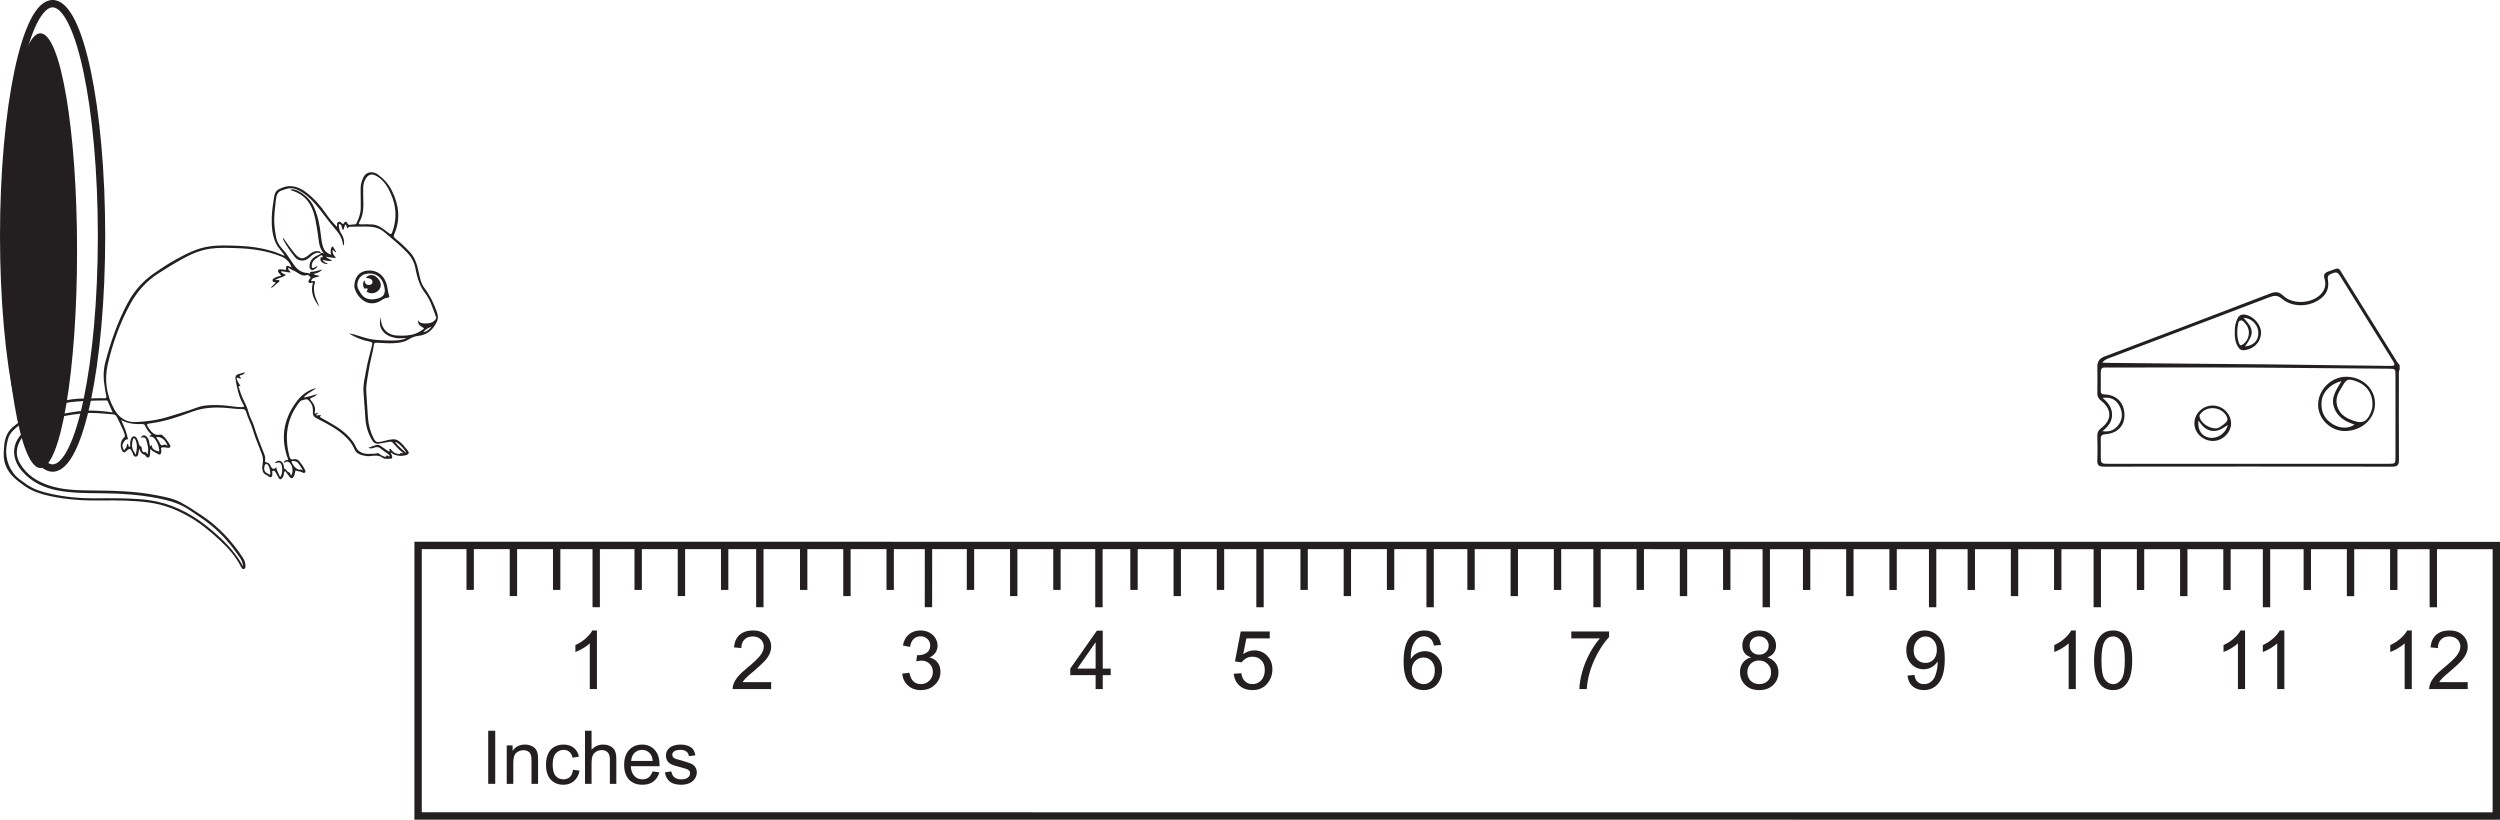 <?xml version="1.0" encoding="UTF-8"?>
<svg xmlns="http://www.w3.org/2000/svg" xmlns:xlink="http://www.w3.org/1999/xlink" width="339.181pt" height="111.214pt" viewBox="0 0 339.181 111.214" version="1.1">
<defs>
<g>
<symbol overflow="visible" id="glyph0-0">
<path style="stroke:none;" d="M 1.391 0 L 1.391 -6.922 L 6.922 -6.922 L 6.922 0 Z M 1.562 -0.172 L 6.734 -0.172 L 6.734 -6.734 L 1.562 -6.734 Z M 1.562 -0.172 "/>
</symbol>
<symbol overflow="visible" id="glyph0-1">
<path style="stroke:none;" d="M 4.125 0 L 3.156 0 L 3.156 -6.203 C 2.914 -5.973 2.602 -5.742 2.219 -5.516 C 1.844 -5.297 1.504 -5.133 1.203 -5.031 L 1.203 -5.969 C 1.742 -6.219 2.219 -6.523 2.625 -6.891 C 3.031 -7.254 3.32 -7.609 3.5 -7.953 L 4.125 -7.953 Z M 4.125 0 "/>
</symbol>
<symbol overflow="visible" id="glyph0-2">
<path style="stroke:none;" d="M 5.562 -0.938 L 5.562 0 L 0.328 0 C 0.328 -0.227 0.367 -0.453 0.453 -0.672 C 0.578 -1.023 0.785 -1.375 1.078 -1.719 C 1.379 -2.07 1.805 -2.473 2.359 -2.922 C 3.223 -3.629 3.805 -4.188 4.109 -4.594 C 4.41 -5.008 4.562 -5.406 4.562 -5.781 C 4.562 -6.164 4.422 -6.488 4.141 -6.75 C 3.867 -7.008 3.508 -7.141 3.062 -7.141 C 2.594 -7.141 2.219 -7 1.938 -6.719 C 1.656 -6.438 1.516 -6.051 1.516 -5.562 L 0.516 -5.656 C 0.586 -6.406 0.844 -6.973 1.281 -7.359 C 1.727 -7.754 2.332 -7.953 3.094 -7.953 C 3.852 -7.953 4.453 -7.738 4.891 -7.312 C 5.336 -6.895 5.562 -6.375 5.562 -5.75 C 5.562 -5.438 5.492 -5.125 5.359 -4.812 C 5.234 -4.508 5.02 -4.188 4.719 -3.844 C 4.414 -3.508 3.914 -3.047 3.219 -2.453 C 2.633 -1.961 2.258 -1.629 2.094 -1.453 C 1.926 -1.285 1.789 -1.113 1.688 -0.938 Z M 5.562 -0.938 "/>
</symbol>
<symbol overflow="visible" id="glyph0-3">
<path style="stroke:none;" d="M 0.469 -2.094 L 1.438 -2.219 C 1.551 -1.664 1.738 -1.27 2 -1.031 C 2.27 -0.789 2.598 -0.672 2.984 -0.672 C 3.441 -0.672 3.828 -0.828 4.141 -1.141 C 4.461 -1.453 4.625 -1.844 4.625 -2.312 C 4.625 -2.758 4.477 -3.129 4.188 -3.422 C 3.895 -3.711 3.52 -3.859 3.062 -3.859 C 2.883 -3.859 2.656 -3.82 2.375 -3.75 L 2.484 -4.609 C 2.555 -4.598 2.609 -4.594 2.641 -4.594 C 3.055 -4.594 3.43 -4.695 3.766 -4.906 C 4.098 -5.125 4.266 -5.461 4.266 -5.922 C 4.266 -6.273 4.141 -6.566 3.891 -6.797 C 3.648 -7.035 3.344 -7.156 2.969 -7.156 C 2.582 -7.156 2.266 -7.035 2.016 -6.797 C 1.766 -6.555 1.602 -6.195 1.531 -5.719 L 0.562 -5.906 C 0.676 -6.551 0.941 -7.051 1.359 -7.406 C 1.785 -7.77 2.312 -7.953 2.938 -7.953 C 3.375 -7.953 3.773 -7.859 4.141 -7.672 C 4.504 -7.484 4.781 -7.227 4.969 -6.906 C 5.164 -6.594 5.266 -6.254 5.266 -5.891 C 5.266 -5.547 5.172 -5.234 4.984 -4.953 C 4.797 -4.672 4.523 -4.445 4.172 -4.281 C 4.641 -4.176 5.004 -3.953 5.266 -3.609 C 5.523 -3.273 5.656 -2.852 5.656 -2.344 C 5.656 -1.645 5.398 -1.055 4.891 -0.578 C 4.391 -0.098 3.754 0.141 2.984 0.141 C 2.285 0.141 1.707 -0.066 1.25 -0.484 C 0.789 -0.898 0.531 -1.438 0.469 -2.094 Z M 0.469 -2.094 "/>
</symbol>
<symbol overflow="visible" id="glyph0-4">
<path style="stroke:none;" d="M 3.578 0 L 3.578 -1.891 L 0.141 -1.891 L 0.141 -2.781 L 3.75 -7.922 L 4.547 -7.922 L 4.547 -2.781 L 5.625 -2.781 L 5.625 -1.891 L 4.547 -1.891 L 4.547 0 Z M 3.578 -2.781 L 3.578 -6.359 L 1.094 -2.781 Z M 3.578 -2.781 "/>
</symbol>
<symbol overflow="visible" id="glyph0-5">
<path style="stroke:none;" d="M 0.453 -2.078 L 1.484 -2.156 C 1.555 -1.664 1.727 -1.297 2 -1.047 C 2.281 -0.797 2.613 -0.672 3 -0.672 C 3.469 -0.672 3.863 -0.844 4.188 -1.188 C 4.508 -1.539 4.672 -2.008 4.672 -2.594 C 4.672 -3.156 4.516 -3.594 4.203 -3.906 C 3.898 -4.227 3.492 -4.391 2.984 -4.391 C 2.672 -4.391 2.391 -4.316 2.141 -4.172 C 1.891 -4.035 1.691 -3.852 1.547 -3.625 L 0.625 -3.75 L 1.406 -7.812 L 5.344 -7.812 L 5.344 -6.875 L 2.172 -6.875 L 1.75 -4.75 C 2.227 -5.082 2.727 -5.25 3.25 -5.25 C 3.938 -5.25 4.516 -5.008 4.984 -4.531 C 5.461 -4.051 5.703 -3.438 5.703 -2.688 C 5.703 -1.969 5.492 -1.348 5.078 -0.828 C 4.578 -0.18 3.883 0.141 3 0.141 C 2.281 0.141 1.691 -0.062 1.234 -0.469 C 0.785 -0.875 0.523 -1.41 0.453 -2.078 Z M 0.453 -2.078 "/>
</symbol>
<symbol overflow="visible" id="glyph0-6">
<path style="stroke:none;" d="M 5.5 -5.984 L 4.531 -5.906 C 4.445 -6.281 4.328 -6.555 4.172 -6.734 C 3.91 -7.016 3.586 -7.156 3.203 -7.156 C 2.891 -7.156 2.613 -7.066 2.375 -6.891 C 2.07 -6.672 1.832 -6.344 1.656 -5.906 C 1.477 -5.477 1.391 -4.867 1.391 -4.078 C 1.617 -4.441 1.898 -4.707 2.234 -4.875 C 2.578 -5.051 2.938 -5.141 3.312 -5.141 C 3.957 -5.141 4.504 -4.898 4.953 -4.422 C 5.41 -3.941 5.641 -3.328 5.641 -2.578 C 5.641 -2.078 5.531 -1.613 5.312 -1.188 C 5.102 -0.758 4.812 -0.43 4.438 -0.203 C 4.062 0.023 3.641 0.141 3.172 0.141 C 2.359 0.141 1.695 -0.156 1.188 -0.75 C 0.676 -1.352 0.422 -2.336 0.422 -3.703 C 0.422 -5.234 0.703 -6.348 1.266 -7.047 C 1.754 -7.648 2.414 -7.953 3.25 -7.953 C 3.875 -7.953 4.383 -7.773 4.781 -7.422 C 5.188 -7.078 5.426 -6.598 5.5 -5.984 Z M 1.531 -2.562 C 1.531 -2.227 1.598 -1.906 1.734 -1.594 C 1.879 -1.289 2.082 -1.062 2.344 -0.906 C 2.602 -0.75 2.875 -0.672 3.156 -0.672 C 3.562 -0.672 3.91 -0.832 4.203 -1.156 C 4.504 -1.488 4.656 -1.941 4.656 -2.516 C 4.656 -3.055 4.508 -3.484 4.219 -3.797 C 3.926 -4.117 3.555 -4.281 3.109 -4.281 C 2.672 -4.281 2.297 -4.117 1.984 -3.797 C 1.68 -3.484 1.531 -3.07 1.531 -2.562 Z M 1.531 -2.562 "/>
</symbol>
<symbol overflow="visible" id="glyph0-7">
<path style="stroke:none;" d="M 0.531 -6.875 L 0.531 -7.812 L 5.656 -7.812 L 5.656 -7.062 C 5.145 -6.52 4.641 -5.805 4.141 -4.922 C 3.648 -4.035 3.27 -3.117 3 -2.172 C 2.812 -1.516 2.688 -0.789 2.625 0 L 1.625 0 C 1.633 -0.625 1.754 -1.375 1.984 -2.25 C 2.223 -3.133 2.562 -3.984 3 -4.797 C 3.438 -5.617 3.906 -6.312 4.406 -6.875 Z M 0.531 -6.875 "/>
</symbol>
<symbol overflow="visible" id="glyph0-8">
<path style="stroke:none;" d="M 1.953 -4.297 C 1.547 -4.441 1.242 -4.648 1.047 -4.922 C 0.859 -5.203 0.766 -5.531 0.766 -5.906 C 0.766 -6.488 0.973 -6.973 1.391 -7.359 C 1.805 -7.754 2.359 -7.953 3.047 -7.953 C 3.734 -7.953 4.285 -7.75 4.703 -7.344 C 5.129 -6.945 5.344 -6.457 5.344 -5.875 C 5.344 -5.508 5.242 -5.191 5.047 -4.922 C 4.859 -4.648 4.566 -4.441 4.172 -4.297 C 4.66 -4.141 5.031 -3.883 5.281 -3.531 C 5.539 -3.176 5.672 -2.754 5.672 -2.266 C 5.672 -1.586 5.43 -1.016 4.953 -0.547 C 4.473 -0.086 3.844 0.141 3.062 0.141 C 2.281 0.141 1.648 -0.086 1.172 -0.547 C 0.691 -1.016 0.453 -1.598 0.453 -2.297 C 0.453 -2.805 0.582 -3.234 0.844 -3.578 C 1.102 -3.93 1.473 -4.172 1.953 -4.297 Z M 1.766 -5.938 C 1.766 -5.562 1.883 -5.254 2.125 -5.016 C 2.363 -4.785 2.676 -4.672 3.062 -4.672 C 3.438 -4.672 3.742 -4.785 3.984 -5.016 C 4.223 -5.254 4.344 -5.547 4.344 -5.891 C 4.344 -6.242 4.219 -6.539 3.969 -6.781 C 3.727 -7.031 3.422 -7.156 3.047 -7.156 C 2.68 -7.156 2.375 -7.035 2.125 -6.797 C 1.883 -6.555 1.766 -6.27 1.766 -5.938 Z M 1.453 -2.281 C 1.453 -2.008 1.516 -1.742 1.641 -1.484 C 1.773 -1.223 1.973 -1.02 2.234 -0.875 C 2.492 -0.738 2.77 -0.672 3.062 -0.672 C 3.531 -0.672 3.914 -0.816 4.219 -1.109 C 4.52 -1.41 4.672 -1.789 4.672 -2.25 C 4.672 -2.719 4.516 -3.102 4.203 -3.406 C 3.891 -3.719 3.5 -3.875 3.031 -3.875 C 2.57 -3.875 2.191 -3.723 1.891 -3.422 C 1.598 -3.117 1.453 -2.738 1.453 -2.281 Z M 1.453 -2.281 "/>
</symbol>
<symbol overflow="visible" id="glyph0-9">
<path style="stroke:none;" d="M 0.609 -1.828 L 1.547 -1.922 C 1.617 -1.484 1.766 -1.164 1.984 -0.969 C 2.211 -0.77 2.504 -0.672 2.859 -0.672 C 3.148 -0.672 3.406 -0.738 3.625 -0.875 C 3.852 -1.008 4.039 -1.191 4.188 -1.422 C 4.332 -1.648 4.453 -1.957 4.547 -2.344 C 4.648 -2.727 4.703 -3.125 4.703 -3.531 C 4.703 -3.57 4.695 -3.641 4.688 -3.734 C 4.5 -3.422 4.234 -3.164 3.891 -2.969 C 3.555 -2.781 3.191 -2.688 2.797 -2.688 C 2.148 -2.688 1.598 -2.922 1.141 -3.391 C 0.68 -3.867 0.453 -4.5 0.453 -5.281 C 0.453 -6.082 0.688 -6.727 1.156 -7.219 C 1.633 -7.707 2.234 -7.953 2.953 -7.953 C 3.461 -7.953 3.93 -7.812 4.359 -7.531 C 4.785 -7.258 5.109 -6.863 5.328 -6.344 C 5.555 -5.832 5.672 -5.094 5.672 -4.125 C 5.672 -3.113 5.555 -2.305 5.328 -1.703 C 5.109 -1.109 4.781 -0.648 4.344 -0.328 C 3.914 -0.016 3.41 0.141 2.828 0.141 C 2.211 0.141 1.707 -0.031 1.312 -0.375 C 0.914 -0.719 0.68 -1.203 0.609 -1.828 Z M 4.594 -5.328 C 4.594 -5.879 4.441 -6.316 4.141 -6.641 C 3.836 -6.973 3.477 -7.141 3.062 -7.141 C 2.633 -7.141 2.258 -6.961 1.938 -6.609 C 1.613 -6.266 1.453 -5.812 1.453 -5.25 C 1.453 -4.738 1.602 -4.328 1.906 -4.016 C 2.219 -3.703 2.598 -3.547 3.047 -3.547 C 3.492 -3.547 3.863 -3.703 4.156 -4.016 C 4.445 -4.328 4.594 -4.766 4.594 -5.328 Z M 4.594 -5.328 "/>
</symbol>
<symbol overflow="visible" id="glyph0-10">
<path style="stroke:none;" d="M 0.453 -3.906 C 0.453 -4.844 0.547 -5.594 0.734 -6.156 C 0.93 -6.727 1.219 -7.172 1.594 -7.484 C 1.977 -7.797 2.461 -7.953 3.047 -7.953 C 3.461 -7.953 3.832 -7.863 4.156 -7.688 C 4.477 -7.52 4.742 -7.273 4.953 -6.953 C 5.16 -6.629 5.32 -6.234 5.438 -5.766 C 5.562 -5.305 5.625 -4.688 5.625 -3.906 C 5.625 -2.977 5.523 -2.227 5.328 -1.656 C 5.141 -1.082 4.852 -0.641 4.469 -0.328 C 4.094 -0.016 3.617 0.141 3.047 0.141 C 2.273 0.141 1.676 -0.133 1.25 -0.688 C 0.719 -1.344 0.453 -2.414 0.453 -3.906 Z M 1.453 -3.906 C 1.453 -2.602 1.602 -1.738 1.906 -1.312 C 2.219 -0.883 2.598 -0.672 3.047 -0.672 C 3.484 -0.672 3.852 -0.883 4.156 -1.312 C 4.469 -1.738 4.625 -2.602 4.625 -3.906 C 4.625 -5.207 4.469 -6.07 4.156 -6.5 C 3.852 -6.926 3.477 -7.141 3.031 -7.141 C 2.582 -7.141 2.223 -6.953 1.953 -6.578 C 1.617 -6.098 1.453 -5.207 1.453 -3.906 Z M 1.453 -3.906 "/>
</symbol>
<symbol overflow="visible" id="glyph1-0">
<path style="stroke:none;" d="M 1.266 0 L 1.266 -6.297 L 6.297 -6.297 L 6.297 0 Z M 1.422 -0.156 L 6.125 -0.156 L 6.125 -6.125 L 1.422 -6.125 Z M 1.422 -0.156 "/>
</symbol>
<symbol overflow="visible" id="glyph1-1">
<path style="stroke:none;" d="M 0.938 0 L 0.938 -7.203 L 1.891 -7.203 L 1.891 0 Z M 0.938 0 "/>
</symbol>
<symbol overflow="visible" id="glyph1-2">
<path style="stroke:none;" d="M 0.656 0 L 0.656 -5.219 L 1.453 -5.219 L 1.453 -4.469 C 1.836 -5.039 2.395 -5.328 3.125 -5.328 C 3.438 -5.328 3.723 -5.27 3.984 -5.156 C 4.242 -5.051 4.441 -4.906 4.578 -4.719 C 4.711 -4.539 4.805 -4.32 4.859 -4.062 C 4.891 -3.906 4.906 -3.617 4.906 -3.203 L 4.906 0 L 4.016 0 L 4.016 -3.172 C 4.016 -3.535 3.977 -3.805 3.906 -3.984 C 3.844 -4.16 3.723 -4.301 3.547 -4.406 C 3.367 -4.508 3.164 -4.562 2.938 -4.562 C 2.562 -4.562 2.234 -4.441 1.953 -4.203 C 1.68 -3.973 1.547 -3.52 1.547 -2.844 L 1.547 0 Z M 0.656 0 "/>
</symbol>
<symbol overflow="visible" id="glyph1-3">
<path style="stroke:none;" d="M 4.062 -1.906 L 4.938 -1.797 C 4.844 -1.203 4.598 -0.734 4.203 -0.391 C 3.816 -0.047 3.336 0.125 2.766 0.125 C 2.047 0.125 1.469 -0.109 1.031 -0.578 C 0.602 -1.047 0.391 -1.719 0.391 -2.594 C 0.391 -3.156 0.484 -3.645 0.672 -4.062 C 0.859 -4.488 1.141 -4.805 1.516 -5.016 C 1.898 -5.223 2.316 -5.328 2.766 -5.328 C 3.336 -5.328 3.801 -5.18 4.156 -4.891 C 4.52 -4.609 4.754 -4.207 4.859 -3.688 L 4 -3.547 C 3.914 -3.898 3.77 -4.164 3.562 -4.344 C 3.352 -4.52 3.102 -4.609 2.812 -4.609 C 2.363 -4.609 2 -4.445 1.719 -4.125 C 1.438 -3.812 1.297 -3.305 1.297 -2.609 C 1.297 -1.91 1.43 -1.398 1.703 -1.078 C 1.973 -0.766 2.32 -0.609 2.75 -0.609 C 3.102 -0.609 3.395 -0.711 3.625 -0.922 C 3.852 -1.141 4 -1.469 4.062 -1.906 Z M 4.062 -1.906 "/>
</symbol>
<symbol overflow="visible" id="glyph1-4">
<path style="stroke:none;" d="M 0.656 0 L 0.656 -7.203 L 1.547 -7.203 L 1.547 -4.625 C 1.961 -5.094 2.484 -5.328 3.109 -5.328 C 3.492 -5.328 3.828 -5.25 4.109 -5.094 C 4.398 -4.945 4.602 -4.738 4.719 -4.469 C 4.844 -4.207 4.906 -3.82 4.906 -3.312 L 4.906 0 L 4.031 0 L 4.031 -3.312 C 4.031 -3.75 3.93 -4.066 3.734 -4.266 C 3.547 -4.473 3.273 -4.578 2.922 -4.578 C 2.66 -4.578 2.414 -4.508 2.188 -4.375 C 1.957 -4.238 1.789 -4.051 1.688 -3.812 C 1.594 -3.582 1.547 -3.266 1.547 -2.859 L 1.547 0 Z M 0.656 0 "/>
</symbol>
<symbol overflow="visible" id="glyph1-5">
<path style="stroke:none;" d="M 4.234 -1.688 L 5.156 -1.562 C 5.008 -1.031 4.738 -0.613 4.344 -0.312 C 3.957 -0.02 3.461 0.125 2.859 0.125 C 2.086 0.125 1.477 -0.109 1.031 -0.578 C 0.594 -1.055 0.375 -1.719 0.375 -2.562 C 0.375 -3.438 0.598 -4.113 1.047 -4.594 C 1.492 -5.082 2.082 -5.328 2.812 -5.328 C 3.508 -5.328 4.078 -5.086 4.516 -4.609 C 4.953 -4.141 5.172 -3.477 5.172 -2.625 C 5.172 -2.57 5.172 -2.492 5.172 -2.391 L 1.281 -2.391 C 1.312 -1.805 1.473 -1.363 1.766 -1.062 C 2.055 -0.758 2.422 -0.609 2.859 -0.609 C 3.18 -0.609 3.457 -0.691 3.688 -0.859 C 3.914 -1.035 4.098 -1.312 4.234 -1.688 Z M 1.328 -3.109 L 4.25 -3.109 C 4.207 -3.547 4.094 -3.875 3.906 -4.094 C 3.625 -4.438 3.258 -4.609 2.812 -4.609 C 2.406 -4.609 2.062 -4.473 1.781 -4.203 C 1.508 -3.93 1.359 -3.566 1.328 -3.109 Z M 1.328 -3.109 "/>
</symbol>
<symbol overflow="visible" id="glyph1-6">
<path style="stroke:none;" d="M 0.312 -1.562 L 1.188 -1.688 C 1.238 -1.344 1.375 -1.078 1.594 -0.891 C 1.82 -0.703 2.133 -0.609 2.531 -0.609 C 2.938 -0.609 3.238 -0.691 3.438 -0.859 C 3.633 -1.023 3.734 -1.219 3.734 -1.438 C 3.734 -1.633 3.645 -1.789 3.469 -1.906 C 3.352 -1.988 3.051 -2.094 2.562 -2.219 C 1.914 -2.375 1.469 -2.508 1.219 -2.625 C 0.969 -2.75 0.773 -2.914 0.641 -3.125 C 0.516 -3.344 0.453 -3.578 0.453 -3.828 C 0.453 -4.066 0.504 -4.285 0.609 -4.484 C 0.723 -4.68 0.867 -4.844 1.047 -4.969 C 1.191 -5.07 1.379 -5.156 1.609 -5.219 C 1.848 -5.289 2.102 -5.328 2.375 -5.328 C 2.789 -5.328 3.148 -5.27 3.453 -5.156 C 3.766 -5.039 3.992 -4.879 4.141 -4.672 C 4.285 -4.473 4.391 -4.207 4.453 -3.875 L 3.578 -3.75 C 3.535 -4.02 3.422 -4.227 3.234 -4.375 C 3.047 -4.531 2.781 -4.609 2.438 -4.609 C 2.031 -4.609 1.738 -4.539 1.562 -4.406 C 1.395 -4.27 1.312 -4.113 1.312 -3.938 C 1.312 -3.82 1.348 -3.719 1.422 -3.625 C 1.492 -3.531 1.609 -3.453 1.766 -3.391 C 1.848 -3.359 2.109 -3.285 2.547 -3.172 C 3.172 -2.992 3.602 -2.852 3.844 -2.75 C 4.094 -2.645 4.285 -2.488 4.422 -2.281 C 4.566 -2.082 4.641 -1.832 4.641 -1.531 C 4.641 -1.238 4.551 -0.961 4.375 -0.703 C 4.207 -0.441 3.961 -0.238 3.641 -0.094 C 3.316 0.051 2.953 0.125 2.547 0.125 C 1.859 0.125 1.336 -0.016 0.984 -0.297 C 0.629 -0.586 0.406 -1.008 0.312 -1.562 Z M 0.312 -1.562 "/>
</symbol>
</g>
<clipPath id="clip1">
  <path d="M 51 68 L 339.18 68 L 339.18 111.215 L 51 111.215 Z M 51 68 "/>
</clipPath>
</defs>
<g id="surface1">
<g clip-path="url(#clip1)" clip-rule="nonzero">
<path style="fill:none;stroke-width:1;stroke-linecap:butt;stroke-linejoin:miter;stroke:rgb(13.73%,12.16%,12.549%);stroke-opacity:1;stroke-miterlimit:4;" d="M -0.001 0 L 0.002 36.703 L 281.956 36.691 L 281.956 -0.012 Z M -0.001 0 " transform="matrix(1,0,0,-1,56.724,110.703)"/>
</g>
<path style="fill:none;stroke-width:1;stroke-linecap:butt;stroke-linejoin:miter;stroke:rgb(13.73%,12.16%,12.549%);stroke-opacity:1;stroke-miterlimit:4;" d="M -0.001 0 L -0.001 -6.031 " transform="matrix(1,0,0,-1,63.79,74)"/>
<path style="fill:none;stroke-width:1;stroke-linecap:butt;stroke-linejoin:miter;stroke:rgb(13.73%,12.16%,12.549%);stroke-opacity:1;stroke-miterlimit:4;" d="M -0 -0.002 L -0 -6.869 " transform="matrix(1,0,0,-1,69.656,74.002)"/>
<path style="fill:none;stroke-width:1;stroke-linecap:butt;stroke-linejoin:miter;stroke:rgb(13.73%,12.16%,12.549%);stroke-opacity:1;stroke-miterlimit:4;" d="M 0.002 -0.002 L 0.002 -6.033 " transform="matrix(1,0,0,-1,75.522,74.002)"/>
<path style="fill:none;stroke-width:1;stroke-linecap:butt;stroke-linejoin:miter;stroke:rgb(13.73%,12.16%,12.549%);stroke-opacity:1;stroke-miterlimit:4;" d="M -0.001 -0.002 L -0.001 -6.033 " transform="matrix(1,0,0,-1,86.584,74.002)"/>
<path style="fill:none;stroke-width:1;stroke-linecap:butt;stroke-linejoin:miter;stroke:rgb(13.73%,12.16%,12.549%);stroke-opacity:1;stroke-miterlimit:4;" d="M -0 -0.002 L -0 -6.869 " transform="matrix(1,0,0,-1,92.45,74.002)"/>
<path style="fill:none;stroke-width:1;stroke-linecap:butt;stroke-linejoin:miter;stroke:rgb(13.73%,12.16%,12.549%);stroke-opacity:1;stroke-miterlimit:4;" d="M 0.001 -0.002 L 0.001 -6.033 " transform="matrix(1,0,0,-1,98.315,74.002)"/>
<path style="fill:none;stroke-width:1;stroke-linecap:butt;stroke-linejoin:miter;stroke:rgb(13.73%,12.16%,12.549%);stroke-opacity:1;stroke-miterlimit:4;" d="M -0.002 -0.002 L -0.002 -6.033 " transform="matrix(1,0,0,-1,109.041,74.002)"/>
<path style="fill:none;stroke-width:1;stroke-linecap:butt;stroke-linejoin:miter;stroke:rgb(13.73%,12.16%,12.549%);stroke-opacity:1;stroke-miterlimit:4;" d="M -0.001 -0.002 L -0.001 -6.873 " transform="matrix(1,0,0,-1,114.908,74.002)"/>
<path style="fill:none;stroke-width:1;stroke-linecap:butt;stroke-linejoin:miter;stroke:rgb(13.73%,12.16%,12.549%);stroke-opacity:1;stroke-miterlimit:4;" d="M 0 0 L 0 -6.031 " transform="matrix(1,0,0,-1,120.773,74.004)"/>
<path style="fill:none;stroke-width:1;stroke-linecap:butt;stroke-linejoin:miter;stroke:rgb(13.73%,12.16%,12.549%);stroke-opacity:1;stroke-miterlimit:4;" d="M 0 0 L 0 -6.031 " transform="matrix(1,0,0,-1,131.667,74.004)"/>
<path style="fill:none;stroke-width:1;stroke-linecap:butt;stroke-linejoin:miter;stroke:rgb(13.73%,12.16%,12.549%);stroke-opacity:1;stroke-miterlimit:4;" d="M 0.001 0 L 0.001 -6.871 " transform="matrix(1,0,0,-1,137.534,74.004)"/>
<path style="fill:none;stroke-width:1;stroke-linecap:butt;stroke-linejoin:miter;stroke:rgb(13.73%,12.16%,12.549%);stroke-opacity:1;stroke-miterlimit:4;" d="M -0.001 0 L -0.001 -6.031 " transform="matrix(1,0,0,-1,143.399,74.004)"/>
<path style="fill:none;stroke-width:1;stroke-linecap:butt;stroke-linejoin:miter;stroke:rgb(13.73%,12.16%,12.549%);stroke-opacity:1;stroke-miterlimit:4;" d="M 0.002 -0.002 L 0.002 -8.381 " transform="matrix(1,0,0,-1,80.885,74.002)"/>
<path style="fill:none;stroke-width:1;stroke-linecap:butt;stroke-linejoin:miter;stroke:rgb(13.73%,12.16%,12.549%);stroke-opacity:1;stroke-miterlimit:4;" d="M -0.001 0 L -0.001 -6.031 " transform="matrix(1,0,0,-1,153.853,74.004)"/>
<path style="fill:none;stroke-width:1;stroke-linecap:butt;stroke-linejoin:miter;stroke:rgb(13.73%,12.16%,12.549%);stroke-opacity:1;stroke-miterlimit:4;" d="M -0 0 L -0 -6.871 " transform="matrix(1,0,0,-1,159.719,74.004)"/>
<path style="fill:none;stroke-width:1;stroke-linecap:butt;stroke-linejoin:miter;stroke:rgb(13.73%,12.16%,12.549%);stroke-opacity:1;stroke-miterlimit:4;" d="M 0.001 0 L 0.001 -6.031 " transform="matrix(1,0,0,-1,165.585,74.004)"/>
<path style="fill:none;stroke-width:1;stroke-linecap:butt;stroke-linejoin:miter;stroke:rgb(13.73%,12.16%,12.549%);stroke-opacity:1;stroke-miterlimit:4;" d="M 0.001 -0.002 L 0.001 -8.381 " transform="matrix(1,0,0,-1,170.948,74.006)"/>
<path style="fill:none;stroke-width:1;stroke-linecap:butt;stroke-linejoin:miter;stroke:rgb(13.73%,12.16%,12.549%);stroke-opacity:1;stroke-miterlimit:4;" d="M 0.001 -0.002 L 0.001 -6.029 " transform="matrix(1,0,0,-1,176.932,74.006)"/>
<path style="fill:none;stroke-width:1;stroke-linecap:butt;stroke-linejoin:miter;stroke:rgb(13.73%,12.16%,12.549%);stroke-opacity:1;stroke-miterlimit:4;" d="M 0.001 -0.002 L 0.001 -6.869 " transform="matrix(1,0,0,-1,182.799,74.006)"/>
<path style="fill:none;stroke-width:1;stroke-linecap:butt;stroke-linejoin:miter;stroke:rgb(13.73%,12.16%,12.549%);stroke-opacity:1;stroke-miterlimit:4;" d="M -0.001 -0.002 L -0.001 -6.033 " transform="matrix(1,0,0,-1,188.665,74.006)"/>
<path style="fill:none;stroke-width:1;stroke-linecap:butt;stroke-linejoin:miter;stroke:rgb(13.73%,12.16%,12.549%);stroke-opacity:1;stroke-miterlimit:4;" d="M 0 -0.002 L 0 -8.381 " transform="matrix(1,0,0,-1,194.027,74.006)"/>
<path style="fill:none;stroke-width:1;stroke-linecap:butt;stroke-linejoin:miter;stroke:rgb(13.73%,12.16%,12.549%);stroke-opacity:1;stroke-miterlimit:4;" d="M -0 -0.002 L -0 -6.033 " transform="matrix(1,0,0,-1,199.579,74.006)"/>
<path style="fill:none;stroke-width:1;stroke-linecap:butt;stroke-linejoin:miter;stroke:rgb(13.73%,12.16%,12.549%);stroke-opacity:1;stroke-miterlimit:4;" d="M 0.001 -0.002 L 0.001 -6.873 " transform="matrix(1,0,0,-1,205.445,74.006)"/>
<path style="fill:none;stroke-width:1;stroke-linecap:butt;stroke-linejoin:miter;stroke:rgb(13.73%,12.16%,12.549%);stroke-opacity:1;stroke-miterlimit:4;" d="M 0.002 -0.002 L 0.002 -6.033 " transform="matrix(1,0,0,-1,211.311,74.006)"/>
<path style="fill:none;stroke-width:1;stroke-linecap:butt;stroke-linejoin:miter;stroke:rgb(13.73%,12.16%,12.549%);stroke-opacity:1;stroke-miterlimit:4;" d="M -0.001 0 L -0.001 -8.379 " transform="matrix(1,0,0,-1,216.673,74.008)"/>
<path style="fill:none;stroke-width:1;stroke-linecap:butt;stroke-linejoin:miter;stroke:rgb(13.73%,12.16%,12.549%);stroke-opacity:1;stroke-miterlimit:4;" d="M -0.001 -0.002 L -0.001 -6.033 " transform="matrix(1,0,0,-1,222.541,74.006)"/>
<path style="fill:none;stroke-width:1;stroke-linecap:butt;stroke-linejoin:miter;stroke:rgb(13.73%,12.16%,12.549%);stroke-opacity:1;stroke-miterlimit:4;" d="M 0 0 L 0 -6.871 " transform="matrix(1,0,0,-1,228.406,74.008)"/>
<path style="fill:none;stroke-width:1;stroke-linecap:butt;stroke-linejoin:miter;stroke:rgb(13.73%,12.16%,12.549%);stroke-opacity:1;stroke-miterlimit:4;" d="M 0.001 0 L 0.001 -6.031 " transform="matrix(1,0,0,-1,234.272,74.008)"/>
<path style="fill:none;stroke-width:1;stroke-linecap:butt;stroke-linejoin:miter;stroke:rgb(13.73%,12.16%,12.549%);stroke-opacity:1;stroke-miterlimit:4;" d="M -0.001 0 L -0.001 -8.379 " transform="matrix(1,0,0,-1,239.634,74.008)"/>
<path style="fill:none;stroke-width:1;stroke-linecap:butt;stroke-linejoin:miter;stroke:rgb(13.73%,12.16%,12.549%);stroke-opacity:1;stroke-miterlimit:4;" d="M -0.001 0 L -0.001 -6.035 " transform="matrix(1,0,0,-1,245.11,74.008)"/>
<path style="fill:none;stroke-width:1;stroke-linecap:butt;stroke-linejoin:miter;stroke:rgb(13.73%,12.16%,12.549%);stroke-opacity:1;stroke-miterlimit:4;" d="M 0 0 L 0 -6.871 " transform="matrix(1,0,0,-1,250.976,74.008)"/>
<path style="fill:none;stroke-width:1;stroke-linecap:butt;stroke-linejoin:miter;stroke:rgb(13.73%,12.16%,12.549%);stroke-opacity:1;stroke-miterlimit:4;" d="M -0.001 0 L -0.001 -6.035 " transform="matrix(1,0,0,-1,256.841,74.008)"/>
<path style="fill:none;stroke-width:1;stroke-linecap:butt;stroke-linejoin:miter;stroke:rgb(13.73%,12.16%,12.549%);stroke-opacity:1;stroke-miterlimit:4;" d="M -0.001 0 L -0.001 -8.379 " transform="matrix(1,0,0,-1,262.205,74.008)"/>
<path style="fill:none;stroke-width:1;stroke-linecap:butt;stroke-linejoin:miter;stroke:rgb(13.73%,12.16%,12.549%);stroke-opacity:1;stroke-miterlimit:4;" d="M 0.001 0 L 0.001 -6.035 " transform="matrix(1,0,0,-1,267.449,74.008)"/>
<path style="fill:none;stroke-width:1;stroke-linecap:butt;stroke-linejoin:miter;stroke:rgb(13.73%,12.16%,12.549%);stroke-opacity:1;stroke-miterlimit:4;" d="M 0.002 0 L 0.002 -6.871 " transform="matrix(1,0,0,-1,273.315,74.008)"/>
<path style="fill:none;stroke-width:1;stroke-linecap:butt;stroke-linejoin:miter;stroke:rgb(13.73%,12.16%,12.549%);stroke-opacity:1;stroke-miterlimit:4;" d="M -0.002 -0.002 L -0.002 -6.033 " transform="matrix(1,0,0,-1,279.181,74.01)"/>
<path style="fill:none;stroke-width:1;stroke-linecap:butt;stroke-linejoin:miter;stroke:rgb(13.73%,12.16%,12.549%);stroke-opacity:1;stroke-miterlimit:4;" d="M -0.001 -0.002 L -0.001 -8.377 " transform="matrix(1,0,0,-1,284.543,74.01)"/>
<path style="fill:none;stroke-width:1;stroke-linecap:butt;stroke-linejoin:miter;stroke:rgb(13.73%,12.16%,12.549%);stroke-opacity:1;stroke-miterlimit:4;" d="M -0 -0.002 L -0 -6.033 " transform="matrix(1,0,0,-1,290.411,74.01)"/>
<path style="fill:none;stroke-width:1;stroke-linecap:butt;stroke-linejoin:miter;stroke:rgb(13.73%,12.16%,12.549%);stroke-opacity:1;stroke-miterlimit:4;" d="M 0 -0.002 L 0 -6.869 " transform="matrix(1,0,0,-1,296.277,74.01)"/>
<path style="fill:none;stroke-width:1;stroke-linecap:butt;stroke-linejoin:miter;stroke:rgb(13.73%,12.16%,12.549%);stroke-opacity:1;stroke-miterlimit:4;" d="M -0.001 -0.002 L -0.001 -6.033 " transform="matrix(1,0,0,-1,302.142,74.01)"/>
<path style="fill:none;stroke-width:1;stroke-linecap:butt;stroke-linejoin:miter;stroke:rgb(13.73%,12.16%,12.549%);stroke-opacity:1;stroke-miterlimit:4;" d="M -0.001 -0.002 L -0.001 -8.377 " transform="matrix(1,0,0,-1,307.505,74.01)"/>
<path style="fill:none;stroke-width:1;stroke-linecap:butt;stroke-linejoin:miter;stroke:rgb(13.73%,12.16%,12.549%);stroke-opacity:1;stroke-miterlimit:4;" d="M -0 -0.002 L -0 -6.033 " transform="matrix(1,0,0,-1,313.036,74.01)"/>
<path style="fill:none;stroke-width:1;stroke-linecap:butt;stroke-linejoin:miter;stroke:rgb(13.73%,12.16%,12.549%);stroke-opacity:1;stroke-miterlimit:4;" d="M -0 -0.002 L -0 -6.873 " transform="matrix(1,0,0,-1,318.903,74.01)"/>
<path style="fill:none;stroke-width:1;stroke-linecap:butt;stroke-linejoin:miter;stroke:rgb(13.73%,12.16%,12.549%);stroke-opacity:1;stroke-miterlimit:4;" d="M 0.001 0 L 0.001 -6.031 " transform="matrix(1,0,0,-1,324.768,74.012)"/>
<path style="fill:none;stroke-width:1;stroke-linecap:butt;stroke-linejoin:miter;stroke:rgb(13.73%,12.16%,12.549%);stroke-opacity:1;stroke-miterlimit:4;" d="M 0.002 -0.002 L 0.002 -8.381 " transform="matrix(1,0,0,-1,330.131,74.01)"/>
<path style="fill:none;stroke-width:1;stroke-linecap:butt;stroke-linejoin:miter;stroke:rgb(13.73%,12.16%,12.549%);stroke-opacity:1;stroke-miterlimit:4;" d="M 0 -0.002 L 0 -8.381 " transform="matrix(1,0,0,-1,103.089,74.002)"/>
<path style="fill:none;stroke-width:1;stroke-linecap:butt;stroke-linejoin:miter;stroke:rgb(13.73%,12.16%,12.549%);stroke-opacity:1;stroke-miterlimit:4;" d="M 0.002 0 L -0.002 -8.379 " transform="matrix(1,0,0,-1,125.967,74.004)"/>
<path style="fill:none;stroke-width:1;stroke-linecap:butt;stroke-linejoin:miter;stroke:rgb(13.73%,12.16%,12.549%);stroke-opacity:1;stroke-miterlimit:4;" d="M -0.001 0 L -0.001 -8.383 " transform="matrix(1,0,0,-1,149.095,74.004)"/>
<g style="fill:rgb(13.73%,12.16%,12.549%);fill-opacity:1;">
  <use xlink:href="#glyph0-1" x="76.862" y="93.488"/>
</g>
<g style="fill:rgb(13.73%,12.16%,12.549%);fill-opacity:1;">
  <use xlink:href="#glyph0-2" x="99.063" y="93.488"/>
</g>
<g style="fill:rgb(13.73%,12.16%,12.549%);fill-opacity:1;">
  <use xlink:href="#glyph0-3" x="121.938" y="93.488"/>
</g>
<g style="fill:rgb(13.73%,12.16%,12.549%);fill-opacity:1;">
  <use xlink:href="#glyph0-4" x="145.067" y="93.488"/>
</g>
<g style="fill:rgb(13.73%,12.16%,12.549%);fill-opacity:1;">
  <use xlink:href="#glyph0-5" x="166.924" y="93.488"/>
</g>
<g style="fill:rgb(13.73%,12.16%,12.549%);fill-opacity:1;">
  <use xlink:href="#glyph0-6" x="190.009" y="93.488"/>
</g>
<g style="fill:rgb(13.73%,12.16%,12.549%);fill-opacity:1;">
  <use xlink:href="#glyph0-7" x="212.652" y="93.488"/>
</g>
<g style="fill:rgb(13.73%,12.16%,12.549%);fill-opacity:1;">
  <use xlink:href="#glyph0-8" x="235.616" y="93.488"/>
</g>
<g style="fill:rgb(13.73%,12.16%,12.549%);fill-opacity:1;">
  <use xlink:href="#glyph0-9" x="258.181" y="93.488"/>
</g>
<g style="fill:rgb(13.73%,12.16%,12.549%);fill-opacity:1;">
  <use xlink:href="#glyph0-1" x="277.505" y="93.488"/>
  <use xlink:href="#glyph0-10" x="283.655" y="93.488"/>
</g>
<g style="fill:rgb(13.73%,12.16%,12.549%);fill-opacity:1;">
  <use xlink:href="#glyph0-1" x="300.469" y="93.488"/>
  <use xlink:href="#glyph0-1" x="305.8" y="93.488"/>
</g>
<g style="fill:rgb(13.73%,12.16%,12.549%);fill-opacity:1;">
  <use xlink:href="#glyph0-1" x="323.089" y="93.488"/>
  <use xlink:href="#glyph0-2" x="329.239" y="93.488"/>
</g>
<g style="fill:rgb(13.73%,12.16%,12.549%);fill-opacity:1;">
  <use xlink:href="#glyph1-1" x="65.298" y="106.345"/>
  <use xlink:href="#glyph1-2" x="68.093" y="106.345"/>
  <use xlink:href="#glyph1-3" x="73.685" y="106.345"/>
  <use xlink:href="#glyph1-4" x="78.712" y="106.345"/>
  <use xlink:href="#glyph1-5" x="84.304" y="106.345"/>
  <use xlink:href="#glyph1-6" x="89.895" y="106.345"/>
</g>
<path style="fill:none;stroke-width:1;stroke-linecap:butt;stroke-linejoin:miter;stroke:rgb(13.73%,12.16%,12.549%);stroke-opacity:1;stroke-miterlimit:4;" d="M -0.001 0 C -0.001 -17.398 -2.97 -31.5 -6.638 -31.5 C -10.302 -31.5 -13.275 -17.398 -13.275 0 C -13.275 17.399 -10.302 31.5 -6.638 31.5 C -2.97 31.5 -0.001 17.399 -0.001 0 Z M -0.001 0 " transform="matrix(1,0,0,-1,13.775,32)"/>
<path style=" stroke:none;fill-rule:nonzero;fill:rgb(13.73%,12.16%,12.549%);fill-opacity:1;" d="M 10.457 34.008 C 10.457 50.297 8.227 63.5 5.48 63.5 C 2.73 63.5 0.5 50.297 0.5 34.008 C 0.5 17.719 2.73 4.516 5.48 4.516 C 8.227 4.516 10.457 17.719 10.457 34.008 "/>
<path style=" stroke:none;fill-rule:evenodd;fill:rgb(13.73%,12.16%,12.549%);fill-opacity:1;" d="M 58.555 44.297 C 58.238 44.727 57.898 44.977 57.418 45.086 C 57.762 44.672 57.762 44.672 58.555 44.297 M 55.105 61.469 C 54.555 60.949 53.992 60.543 53.594 59.938 C 53.949 59.953 54.996 60.984 55.105 61.469 M 36.648 64.441 C 36.531 64.371 36.457 64.309 36.371 64.277 C 35.949 64.109 35.766 63.781 35.867 63.344 C 35.902 63.188 35.91 62.98 36.125 62.961 C 36.316 62.941 36.391 63.113 36.453 63.25 C 36.625 63.613 36.715 63.996 36.648 64.441 M 22.746 60.512 C 22.508 60.316 22.316 60.266 22.086 60.402 C 21.996 60.457 21.809 60.395 21.75 60.262 C 21.602 59.926 21.383 59.629 21.191 59.305 C 21.844 59.191 22.449 59.648 22.746 60.512 M 41.082 63.832 C 40.934 63.723 40.785 63.66 40.59 63.715 C 40.512 63.738 40.391 63.66 40.297 63.609 C 39.973 63.41 39.77 63.105 39.598 62.773 C 39.523 62.617 39.547 62.543 39.723 62.547 C 40.031 62.551 40.312 62.594 40.504 62.887 C 40.699 63.191 40.938 63.465 41.082 63.832 M 18.398 61.727 C 18.301 61.523 18.27 61.402 18.199 61.312 C 17.824 60.82 17.898 60.277 18 59.73 C 18.02 59.625 18.051 59.477 18.16 59.469 C 18.285 59.457 18.348 59.598 18.395 59.707 C 18.664 60.344 18.602 60.984 18.398 61.727 M 20.359 60.551 C 20.316 60.34 20.266 60.121 20.227 59.902 C 20.18 59.633 20.07 59.395 19.859 59.215 C 19.57 58.969 19.324 59.012 19.082 59.391 C 19.445 59.254 19.738 59.336 19.84 59.676 C 20.027 60.309 20.234 60.957 20.008 61.656 C 19.887 61.539 19.871 61.301 19.695 61.34 C 19.324 61.418 19.297 61.152 19.238 60.922 C 19.207 60.809 19.254 60.656 19.133 60.598 C 18.879 60.473 18.848 60.234 18.789 60 C 18.742 59.828 18.672 59.656 18.582 59.504 C 18.484 59.336 18.352 59.172 18.129 59.199 C 17.93 59.223 17.848 59.402 17.777 59.57 C 17.66 59.844 17.648 60.133 17.66 60.426 C 17.668 60.508 17.703 60.605 17.566 60.613 C 17.453 60.617 17.434 60.543 17.426 60.449 C 17.414 60.352 17.426 60.23 17.277 60.195 C 17.23 60.363 17.195 60.527 17.141 60.684 C 17.082 60.852 16.891 60.914 16.84 61.125 C 16.664 60.785 16.504 60.5 16.688 60.156 C 16.852 59.855 17.012 59.57 17.367 59.594 C 17.199 58.664 16.816 57.832 16.438 56.984 C 17.363 57.5 18.348 57.559 19.34 57.539 C 19.527 57.535 19.617 57.613 19.691 57.773 C 19.883 58.207 20.141 58.598 20.5 58.91 C 20.523 58.93 20.535 58.969 20.551 58.992 C 20.473 59.07 20.324 59.023 20.273 59.238 C 20.84 59.168 21.059 59.582 21.285 59.984 C 21.508 60.387 21.59 60.82 21.609 61.262 C 21.09 61.129 20.602 61.012 20.582 60.387 C 20.434 60.383 20.504 60.551 20.359 60.551 M 49.277 25.926 C 49.262 25.43 49.27 24.887 49.547 24.367 C 49.973 23.574 50.5 23.484 51.258 23.984 C 52.152 24.57 52.645 25.418 53.051 26.355 C 53.742 27.945 53.863 29.562 53.312 31.219 C 53.082 31.906 53.082 31.887 52.52 31.453 C 51.914 30.98 51.301 30.504 50.496 30.449 C 49.984 30.418 49.469 30.426 48.957 30.438 C 48.688 30.441 48.605 30.387 48.762 30.117 C 49.117 29.516 49.254 28.859 49.293 28.152 C 49.332 27.43 49.254 26.707 49.277 25.926 M 32.973 76.863 C 32.652 76.199 32.23 75.605 31.785 75.027 C 30.879 73.844 29.805 72.84 28.672 71.887 C 26.512 70.066 24.137 68.672 21.363 68.066 C 19.664 67.691 17.926 67.648 16.195 67.605 C 15.008 67.574 13.816 67.609 12.629 67.609 C 10.695 67.613 8.77 67.414 6.875 66.992 C 5.703 66.734 4.551 66.402 3.566 65.684 C 2.938 65.227 2.258 64.816 1.797 64.168 C 0.789 62.754 0.617 61.195 1.094 59.543 C 1.207 59.148 1.406 58.793 1.699 58.492 C 2.758 57.41 4.043 56.664 5.363 55.988 C 6.535 55.395 7.75 54.848 9.055 54.641 C 10.805 54.359 12.578 54.359 14.344 54.328 C 14.449 54.324 14.562 54.312 14.617 54.441 C 14.836 54.934 15.051 55.422 15.289 55.961 C 14.312 55.797 13.375 55.73 12.434 55.703 C 11.285 55.676 10.152 55.859 9.023 56.051 C 6.977 56.398 5.031 57.043 3.43 58.398 C 2.359 59.301 1.68 60.496 1.992 62.012 C 2.203 63.02 2.812 63.801 3.535 64.484 C 4.727 65.605 6.172 66.211 7.746 66.523 C 9.645 66.902 11.57 66.902 13.492 66.918 C 16.172 66.938 18.836 67.086 21.473 67.609 C 22.988 67.914 24.445 68.324 25.738 69.215 C 26.199 69.531 26.668 69.852 27.137 70.164 C 29.012 71.41 30.617 72.945 31.926 74.793 C 32.371 75.426 32.945 75.996 32.973 76.863 M 56.738 43.43 C 56.605 44.184 57.242 44.242 57.539 44.578 C 57.168 44.871 56.801 45.105 56.379 45.262 C 55.562 45.562 54.715 45.562 53.867 45.523 C 52.543 45.465 51.66 44.496 51.684 43.164 C 51.684 43.109 51.684 43.051 51.684 42.992 C 51.52 43.547 51.461 44.098 51.742 44.625 C 52.172 45.426 52.914 45.707 53.738 45.867 C 54.18 45.949 54.625 45.848 55.164 45.871 C 54.453 46.195 53.797 46.199 53.145 46.199 C 52.477 46.199 51.809 46.176 51.141 46.125 C 50.484 46.078 49.844 45.934 49.211 45.738 C 48.59 45.547 47.977 45.316 47.324 45.23 C 48.207 45.793 49.16 46.156 50.172 46.355 C 50.445 46.406 50.566 46.469 50.488 46.789 C 50.215 47.914 49.883 49.023 49.688 50.168 C 49.512 51.164 49.242 52.148 49.316 53.176 C 49.402 54.418 49.48 55.656 49.582 56.898 C 49.668 57.906 49.965 58.859 50.484 59.734 C 50.707 60.109 51.027 60.262 51.449 60.188 C 51.898 60.109 52.344 60.035 52.789 59.945 C 52.996 59.906 53.16 59.926 53.309 60.086 C 53.719 60.527 54.098 60.992 54.578 61.359 C 54.621 61.391 54.668 61.438 54.645 61.512 C 54.527 61.566 54.402 61.371 54.316 61.488 C 54.164 61.699 53.988 61.582 53.832 61.543 C 53.523 61.465 53.27 61.281 53.082 61.016 C 53.031 60.945 52.977 60.863 52.879 60.902 C 52.797 60.934 52.828 61.016 52.848 61.09 C 52.902 61.293 52.812 61.305 52.672 61.211 C 52.375 61.008 52.082 60.801 51.785 60.594 C 51.578 60.449 51.355 60.293 51.094 60.363 C 50.734 60.461 50.383 60.605 49.965 60.754 C 50.293 60.914 50.539 60.828 50.777 60.73 C 51.113 60.59 51.406 60.637 51.672 60.879 C 51.922 61.105 52.211 61.277 52.488 61.469 C 52.648 61.586 52.82 61.707 52.871 61.898 C 52.664 62.016 52.539 61.617 52.426 61.848 C 52.324 62.059 52.234 61.969 52.129 61.934 C 51.91 61.867 51.699 61.781 51.531 61.621 C 51.426 61.527 51.309 61.457 51.172 61.496 C 50.809 61.598 50.438 61.543 50.07 61.578 C 49.359 61.637 48.562 61.27 48.352 60.762 C 48.062 60.066 47.602 59.512 47.07 58.992 C 46.074 58.027 44.855 57.402 43.664 56.738 C 43.457 56.621 43.312 56.555 43.555 56.316 C 43.301 56.289 43.094 56.418 42.867 56.32 C 42.949 56.18 43.141 56.164 43.191 55.965 C 43.059 56.02 42.961 56.066 42.863 56.094 C 42.754 56.125 42.652 56.102 42.695 55.957 C 42.887 55.273 42.559 54.758 42.152 54.277 C 42.008 54.109 42.051 54.059 42.23 53.988 C 42.527 53.871 42.82 53.734 43.047 53.492 C 42.434 53.586 41.871 53.883 41.203 53.922 C 41.691 53.328 42.383 53.086 42.93 52.645 C 41.715 52.914 40.82 53.664 40.113 54.645 C 38.398 57.035 38.055 59.621 39.113 62.387 C 38.594 62.473 38.57 62.488 38.508 62.855 C 38.742 62.617 38.973 62.531 39.242 62.742 C 39.695 63.102 39.84 64 39.516 64.5 C 39.336 64.434 39.477 64.145 39.172 64.078 C 38.996 64.043 38.836 63.664 38.555 63.559 C 38.523 63.547 38.527 63.426 38.523 63.352 C 38.508 63.168 38.461 62.996 38.363 62.84 C 38.102 62.41 37.617 62.398 37.301 62.812 C 37.414 62.891 37.504 62.773 37.602 62.77 C 37.77 62.762 37.957 62.68 38.094 62.871 C 38.379 63.266 38.355 64.301 38.043 64.688 C 38.035 64.699 38 64.688 37.977 64.684 C 37.828 64.25 37.531 63.883 37.48 63.387 C 37.238 63.715 36.941 63.668 36.773 63.328 C 36.648 63.07 36.531 62.781 36.188 62.754 C 35.969 62.738 35.941 62.637 35.969 62.449 C 36.004 62.184 35.977 61.926 35.875 61.668 C 35.348 60.375 34.844 59.07 34.43 57.734 C 34.234 57.109 33.867 56.559 33.711 55.922 C 33.574 55.352 33.324 54.828 33.066 54.316 C 32.789 53.773 32.598 53.203 32.418 52.629 C 32.332 52.355 32.344 52.352 32.637 52.391 C 32.484 52.098 32.262 51.848 32.164 51.535 C 32.133 51.445 32.07 51.348 32.148 51.266 C 32.227 51.188 32.301 51.281 32.375 51.305 C 32.484 51.336 32.59 51.391 32.734 51.297 C 32.371 51.047 32.496 50.941 32.812 50.863 C 32.977 50.824 33.145 50.746 33.227 50.5 C 32.895 50.629 32.59 50.676 32.301 50.773 C 32.035 50.859 31.891 51.062 31.945 51.391 C 32.141 52.598 32.375 53.785 33 54.863 C 33.184 55.18 33.137 55.23 32.785 55.234 C 32.547 55.234 32.312 55.227 32.07 55.199 C 31.23 55.098 30.395 54.969 29.543 54.957 C 28.559 54.941 27.586 54.961 26.648 55.32 C 25.43 55.781 24.172 56.125 22.93 56.52 C 21.449 56.984 19.93 57.203 18.383 57.266 C 17.078 57.316 16.125 56.633 15.531 55.578 C 14.441 53.656 14.129 51.535 14.629 49.383 C 15.285 46.566 16.266 43.844 17.645 41.305 C 18.574 39.582 19.855 38.125 21.523 37.07 C 22.562 36.41 23.605 35.758 24.68 35.164 C 25.875 34.5 27.113 33.945 28.492 33.746 C 29.688 33.578 30.871 33.625 32.066 33.664 C 34.18 33.73 36.25 34.016 38.227 34.824 C 38.84 35.074 39.336 35.605 39.551 36.27 C 38.855 35.953 38.758 35.996 38.824 36.613 C 38.559 36.586 38.301 36.555 38.039 36.535 C 37.918 36.523 37.793 36.539 37.734 36.672 C 37.676 36.801 37.746 36.906 37.82 37.004 C 37.93 37.141 38.051 37.27 38.164 37.402 C 37.883 37.484 37.57 37.527 37.297 37.688 C 37.145 37.773 36.953 37.855 36.977 38.074 C 37 38.305 37.215 38.266 37.367 38.309 C 37.383 38.312 37.387 38.348 37.395 38.363 C 37.207 38.617 36.906 38.766 36.719 39.113 C 37.094 38.926 37.34 38.684 37.59 38.445 C 37.711 38.332 37.953 38.227 37.906 38.09 C 37.84 37.895 37.59 38.047 37.426 37.996 C 37.41 37.992 37.402 37.965 37.387 37.934 C 37.828 37.695 38.359 37.652 38.777 37.305 C 38.547 37.145 38.258 37.113 38.098 36.836 C 38.57 36.766 38.988 36.992 39.457 36.965 C 39.324 36.734 39.062 36.629 39.09 36.316 C 39.5 36.59 39.934 36.719 40.316 36.977 C 40.703 37.234 41.113 37.512 41.648 37.312 C 41.82 37.25 41.992 37.469 42.121 37.598 C 42.219 37.695 42.023 37.781 41.977 37.883 C 41.914 38.023 41.773 38.16 41.879 38.316 C 41.973 38.457 42.141 38.379 42.277 38.359 C 42.332 38.352 42.391 38.305 42.457 38.367 C 42.07 39.637 42.586 40.668 43.32 41.641 C 43.234 41.348 43.109 41.066 42.98 40.789 C 42.684 40.152 42.535 39.488 42.617 38.785 C 42.641 38.598 42.777 38.387 42.73 38.23 C 42.656 37.996 42.359 38.25 42.199 38.082 C 42.398 37.578 42.93 37.66 43.348 37.473 C 43.098 37.262 42.754 37.441 42.555 37.148 C 42.98 37.062 43.371 36.969 43.73 36.562 C 43.152 36.727 42.672 36.859 42.172 36.883 C 41.973 36.891 42.113 37.059 42.078 37.145 C 41.965 37.109 41.867 37.047 41.766 37.043 C 40.898 37.012 40.301 36.562 39.828 35.859 C 39.32 35.102 38.828 34.328 38.207 33.652 C 37.852 33.266 37.602 32.816 37.484 32.293 C 37.348 31.684 37.266 31.062 37.223 30.434 C 37.145 29.281 37.324 28.148 37.445 27.008 C 37.512 26.402 37.73 25.941 38.371 25.793 C 38.473 25.77 38.57 25.711 38.672 25.68 C 39.25 25.488 39.824 25.488 40.379 25.754 C 41.336 26.211 42.113 26.91 42.801 27.703 C 43.723 28.762 44.488 29.953 45.426 31.004 C 45.98 31.625 46.441 32.324 46.539 33.195 C 46.543 33.219 46.586 33.234 46.66 33.289 C 46.75 32.688 46.617 32.176 46.316 31.719 C 46.105 31.402 46.004 31.07 45.98 30.703 C 45.977 30.598 45.902 30.426 46.059 30.395 C 46.172 30.371 46.238 30.523 46.309 30.621 C 46.426 30.793 46.359 31.047 46.527 31.207 C 46.77 31 46.66 30.641 46.883 30.441 C 47.051 30.594 46.988 30.832 47.156 30.988 C 47.242 30.777 47.41 30.762 47.602 30.758 C 48.258 30.758 48.914 30.742 49.57 30.734 C 50.492 30.727 51.379 30.844 52.125 31.48 C 53.219 32.414 54.348 33.309 55.332 34.367 C 55.84 34.914 56.191 35.559 56.336 36.297 C 56.582 37.535 56.867 38.734 57.676 39.766 C 58.418 40.715 58.723 41.898 59.16 43.008 C 59.215 43.145 59.172 43.234 59.094 43.336 C 58.711 43.828 58.172 43.91 57.613 43.879 C 57.309 43.859 56.953 43.887 56.738 43.43 M 18.887 60.852 C 19.016 61.266 19.203 61.59 19.641 61.707 C 19.699 61.723 19.73 61.816 19.777 61.871 C 19.867 61.984 19.953 62.117 20.121 62.07 C 20.285 62.027 20.32 61.867 20.336 61.723 C 20.367 61.477 20.375 61.223 20.398 60.887 C 20.703 61.289 21.125 61.395 21.477 61.617 C 21.652 61.73 21.773 61.66 21.848 61.488 C 21.879 61.414 21.871 61.324 21.887 61.242 C 21.918 61.066 21.762 60.816 21.918 60.734 C 22.09 60.648 22.336 60.707 22.551 60.715 C 22.633 60.719 22.715 60.758 22.797 60.762 C 23.07 60.777 23.203 60.617 23.07 60.387 C 22.789 59.895 22.473 59.422 22.035 59.055 C 21.961 58.992 21.867 58.945 21.77 58.965 C 20.996 59.141 20.562 58.676 20.191 58.105 C 19.82 57.543 19.824 57.516 20.484 57.426 C 22.414 57.168 24.254 56.543 26.062 55.859 C 27.785 55.211 29.516 55.215 31.285 55.395 C 31.809 55.445 32.332 55.512 32.855 55.5 C 33.148 55.496 33.309 55.594 33.395 55.898 C 33.633 56.75 34.082 57.52 34.324 58.367 C 34.641 59.496 35.145 60.555 35.539 61.652 C 35.691 62.074 35.723 62.496 35.633 62.934 C 35.574 63.219 35.555 63.504 35.613 63.797 C 35.664 64.066 35.812 64.262 36.039 64.395 C 36.188 64.484 36.352 64.543 36.492 64.664 C 36.695 64.836 36.918 64.715 36.941 64.449 C 36.949 64.367 36.938 64.281 36.945 64.195 C 36.961 64.082 36.879 63.922 37.016 63.867 C 37.168 63.809 37.301 63.941 37.375 64.051 C 37.523 64.281 37.637 64.535 37.766 64.777 C 37.934 65.098 38.113 65.109 38.324 64.816 C 38.465 64.621 38.512 64.402 38.523 64.168 C 38.527 64.07 38.543 63.965 38.664 63.941 C 38.766 63.926 38.789 64.027 38.84 64.094 C 38.992 64.309 39.145 64.523 39.316 64.727 C 39.508 64.953 39.703 64.918 39.848 64.656 C 39.988 64.402 40.008 64.109 40.102 63.809 C 40.41 63.992 40.785 63.918 41.082 64.125 C 41.168 64.184 41.297 64.184 41.383 64.102 C 41.496 63.996 41.434 63.883 41.387 63.77 C 41.188 63.309 40.887 62.918 40.57 62.539 C 40.383 62.316 40.125 62.25 39.852 62.316 C 39.5 62.402 39.34 62.23 39.262 61.918 C 38.676 59.652 38.793 57.469 40.035 55.422 C 40.219 55.113 40.422 54.812 40.648 54.531 C 40.734 54.43 40.82 54.34 40.965 54.316 C 41.25 54.27 41.578 54.051 41.816 54.266 C 42.184 54.609 42.457 55.059 42.445 55.602 C 42.426 56.43 42.488 56.512 43.246 56.902 C 44.512 57.555 45.781 58.211 46.828 59.207 C 47.344 59.695 47.793 60.215 48.07 60.906 C 48.363 61.648 49.094 61.781 49.793 61.887 C 49.922 61.902 50.055 61.887 50.188 61.875 C 50.781 61.824 51.371 61.703 51.918 62.113 C 52.219 62.34 52.617 62.207 52.965 62.242 C 53.207 62.262 53.25 62.051 53.191 61.852 C 53.152 61.711 53.066 61.582 52.98 61.406 C 53.199 61.434 53.285 61.605 53.434 61.66 C 54.039 61.887 54.648 61.926 55.254 61.684 C 55.5 61.586 55.496 61.363 55.371 61.203 C 54.938 60.66 54.527 60.066 53.922 59.723 C 53.578 59.527 53.125 59.605 52.727 59.684 C 52.398 59.75 52.074 59.84 51.75 59.918 C 51.164 60.066 50.953 59.98 50.68 59.438 C 50.246 58.59 50.004 57.68 49.93 56.734 C 49.836 55.566 49.785 54.395 49.699 53.227 C 49.625 52.234 49.875 51.285 50.016 50.32 C 50.188 49.113 50.559 47.949 50.738 46.742 C 50.773 46.52 50.883 46.496 51.082 46.5 C 52.035 46.535 52.988 46.637 53.945 46.52 C 54.488 46.453 55.012 46.336 55.465 46.035 C 55.871 45.77 56.297 45.617 56.766 45.566 C 57.934 45.441 58.688 44.801 59.219 43.758 C 59.484 43.246 59.449 42.84 59.27 42.332 C 58.855 41.152 58.32 40.051 57.562 39.047 C 57.16 38.52 57.004 37.852 56.867 37.199 C 56.641 36.145 56.418 35.09 55.66 34.262 C 55.039 33.574 54.359 32.945 53.641 32.363 C 53.434 32.191 53.359 32.074 53.488 31.777 C 54.375 29.738 54.125 27.77 53.145 25.824 C 52.691 24.934 52.059 24.254 51.273 23.676 C 50.633 23.203 49.676 23.211 49.27 24.133 C 49.059 24.617 48.914 25.09 48.926 25.625 C 48.949 26.48 48.93 27.34 48.941 28.199 C 48.949 28.945 48.68 29.613 48.375 30.273 C 48.316 30.402 48.227 30.441 48.094 30.445 C 47.93 30.445 47.758 30.453 47.598 30.488 C 47.375 30.535 47.234 30.516 47.117 30.27 C 46.973 29.965 46.828 30.008 46.535 30.422 C 46.34 30.312 46.227 30 45.941 30.105 C 45.656 30.207 45.754 30.504 45.715 30.777 C 45.152 30.207 44.664 29.629 44.242 29.008 C 43.48 27.891 42.594 26.902 41.527 26.086 C 40.371 25.203 39.137 24.938 37.789 25.699 C 37.379 25.93 37.25 26.301 37.191 26.707 C 37.062 27.605 36.902 28.504 36.875 29.402 C 36.836 30.609 36.902 31.824 37.41 32.953 C 37.602 33.371 37.895 33.73 38.184 34.082 C 38.336 34.266 38.488 34.445 38.621 34.727 C 38.125 34.523 37.699 34.32 37.25 34.172 C 35.578 33.629 33.859 33.391 32.105 33.34 C 30.855 33.305 29.609 33.246 28.355 33.438 C 26.746 33.68 25.336 34.398 23.938 35.16 C 22.871 35.738 21.867 36.414 20.871 37.102 C 19.367 38.137 18.176 39.508 17.316 41.113 C 15.957 43.652 15.02 46.367 14.289 49.152 C 13.992 50.289 14.012 51.445 14.219 52.598 C 14.285 52.969 14.324 53.34 14.414 53.703 C 14.48 53.969 14.426 54.047 14.152 54.035 C 13.27 53.988 12.383 54.082 11.504 54.07 C 9.324 54.035 7.301 54.629 5.371 55.59 C 4.082 56.227 2.867 56.988 1.762 57.922 C 0.91 58.637 0.625 59.59 0.551 60.645 C 0.527 60.934 0.508 61.223 0.5 61.512 C 0.465 62.781 0.938 63.844 1.82 64.719 C 2.305 65.199 2.867 65.602 3.426 65.988 C 4.449 66.699 5.617 67.051 6.812 67.309 C 9.109 67.805 11.438 67.938 13.785 67.902 C 15.957 67.875 18.133 67.887 20.293 68.188 C 22.113 68.441 23.793 69.07 25.406 69.965 C 27.062 70.875 28.508 72.055 29.871 73.336 C 30.961 74.363 31.984 75.473 32.664 76.848 C 32.699 76.91 32.734 76.973 32.773 77.031 C 32.848 77.152 32.945 77.242 33.098 77.199 C 33.266 77.152 33.289 77.012 33.305 76.859 C 33.34 76.387 33.156 75.988 32.91 75.609 C 31.457 73.387 29.676 71.496 27.48 70 C 26.539 69.359 25.582 68.746 24.586 68.195 C 23.578 67.637 22.453 67.438 21.34 67.215 C 18.242 66.582 15.102 66.57 11.961 66.535 C 10.207 66.516 8.449 66.441 6.75 65.895 C 5.062 65.348 3.625 64.453 2.703 62.863 C 2.129 61.871 2.152 60.895 2.684 59.871 C 3.316 58.648 4.414 58.043 5.559 57.477 C 7.391 56.57 9.375 56.277 11.375 56.07 C 12.719 55.934 14.047 56.125 15.379 56.219 C 15.621 56.238 15.777 56.402 15.867 56.598 C 16.227 57.375 16.656 58.117 16.914 58.938 C 16.973 59.125 16.977 59.246 16.793 59.398 C 16.316 59.805 16.246 60.703 16.613 61.223 C 16.746 61.41 16.887 61.434 17.055 61.27 C 17.734 60.617 17.695 60.93 18.023 61.52 C 18.039 61.551 18.039 61.59 18.051 61.625 C 18.125 61.793 18.199 61.973 18.422 61.961 C 18.66 61.949 18.727 61.75 18.77 61.559 C 18.816 61.324 18.848 61.09 18.887 60.852 "/>
<path style=" stroke:none;fill-rule:evenodd;fill:rgb(13.73%,12.16%,12.549%);fill-opacity:1;" d="M 43.508 34.387 C 43.328 34.594 43.055 34.637 42.832 34.766 C 42.375 35.023 42.082 35.398 42.008 35.926 C 41.969 36.18 41.965 36.449 42.234 36.598 C 42.488 36.738 42.656 36.52 42.844 36.406 C 42.957 36.34 43.031 36.227 43.078 36.051 C 42.902 36.156 42.762 36.254 42.609 36.332 C 42.395 36.441 42.297 36.348 42.293 36.121 C 42.285 35.75 42.422 35.43 42.707 35.199 C 42.918 35.023 43.164 34.895 43.383 34.73 C 43.605 34.559 43.734 34.594 43.797 34.891 C 43.711 34.961 43.523 34.801 43.488 35 C 43.457 35.184 43.461 35.379 43.598 35.512 C 43.836 35.738 44.121 35.859 44.5 35.809 C 44.258 35.605 43.914 35.613 43.777 35.266 C 44.008 35.312 44.203 35.363 44.398 35.387 C 44.594 35.41 44.797 35.438 45.047 35.363 C 44.77 35.16 44.461 35.086 44.195 34.824 C 44.68 34.879 45.09 35.027 45.605 34.973 C 45.27 34.668 45.066 34.344 45.141 33.898 C 45.316 34 45.402 34.195 45.633 34.25 C 45.484 33.988 45.363 33.758 45.23 33.535 C 45.121 33.355 45.039 33.461 44.973 33.578 C 44.801 33.879 44.859 34.203 44.922 34.574 C 44.441 34.375 44.07 34.117 43.883 33.637 C 43.66 33.082 43.605 32.492 43.535 31.906 C 43.383 30.605 43.152 29.324 42.613 28.129 C 42.16 27.125 41.395 26.406 40.438 25.898 C 40.129 25.734 39.789 25.633 39.402 25.727 C 39.438 25.785 39.445 25.812 39.461 25.816 C 41.453 26.352 42.387 27.793 42.777 29.723 C 42.984 30.75 43.145 31.785 43.27 32.828 C 43.34 33.426 43.559 33.93 43.961 34.434 C 43.77 34.316 43.629 34.223 43.5 34.391 Z M 43.508 34.387 "/>
<path style=" stroke:none;fill-rule:evenodd;fill:rgb(13.73%,12.16%,12.549%);fill-opacity:1;" d="M 50.633 40.609 C 49.801 40.652 49.316 40.398 48.91 39.738 C 48.828 39.605 48.746 39.473 48.668 39.336 C 48.195 38.523 48.668 37.395 49.57 37.176 C 50.648 36.91 51.617 37.367 51.996 38.426 C 52.449 39.691 52.25 40.449 50.656 40.609 C 50.629 40.609 50.605 40.609 50.633 40.609 M 48.07 38.914 C 48.219 39.609 48.645 40.387 49.441 40.859 C 50.203 41.316 51.008 41.219 51.746 40.734 C 52.012 40.562 52.281 40.43 52.598 40.391 C 52.781 40.371 52.863 40.316 52.781 40.086 C 52.605 39.562 52.598 38.992 52.426 38.465 C 51.98 37.133 50.859 36.477 49.508 36.773 C 48.645 36.961 48.074 37.723 48.07 38.914 "/>
<path style=" stroke:none;fill-rule:evenodd;fill:rgb(13.73%,12.16%,12.549%);fill-opacity:1;" d="M 43.5 34.391 C 43.543 34.066 43.281 34.086 43.105 34.074 C 42.633 34.043 42.254 34.277 41.914 34.574 C 41.129 35.254 40.637 35.188 39.973 34.375 C 39.426 33.703 38.918 33.008 38.402 32.246 C 38.367 32.445 38.457 32.559 38.516 32.672 C 38.934 33.461 39.453 34.184 40.008 34.875 C 40.496 35.488 41.359 35.508 41.949 34.961 C 42.195 34.73 42.441 34.508 42.758 34.371 C 43.016 34.262 43.258 34.238 43.508 34.387 C 43.508 34.387 43.5 34.391 43.5 34.391 "/>
<path style=" stroke:none;fill-rule:evenodd;fill:rgb(13.73%,12.16%,12.549%);fill-opacity:1;" d="M 49.637 37.688 C 50.309 37.773 50.551 37.93 50.535 38.262 C 50.523 38.559 50.312 38.633 50.074 38.656 C 49.711 38.691 49.535 38.516 49.438 38.016 C 49.211 38.332 49.199 38.793 49.406 39.082 C 49.457 39.156 49.504 39.219 49.605 39.148 C 49.695 39.09 49.789 39.09 49.852 39.191 C 49.902 39.273 49.879 39.355 49.809 39.418 C 49.652 39.551 49.789 39.59 49.879 39.641 C 50.359 39.918 51.008 39.793 51.402 39.344 C 51.758 38.941 51.754 38.414 51.383 37.926 C 51.105 37.559 50.781 37.273 50.277 37.32 C 50.016 37.348 49.812 37.469 49.637 37.688 "/>
<path style=" stroke:none;fill-rule:evenodd;fill:rgb(13.73%,12.16%,12.549%);fill-opacity:1;" d="M 285.258 53.984 C 286.055 54.652 286.559 55.344 286.551 56.277 C 286.547 57.207 286.016 57.879 285.242 58.496 C 286.32 58.668 287.031 58.262 287.512 57.512 C 288.023 56.723 287.969 55.848 287.527 55.039 C 287.086 54.227 286.387 53.828 285.258 53.984 M 285.219 49.191 C 285.422 49.203 285.625 49.227 285.828 49.23 C 291.074 49.281 296.32 49.332 301.566 49.383 C 303.402 49.398 305.238 49.402 307.074 49.426 C 312.836 49.496 318.598 49.566 324.359 49.645 C 324.879 49.652 324.996 49.523 324.703 49.051 C 322.27 45.16 319.848 41.27 317.434 37.363 C 317.184 36.961 316.926 36.883 316.508 37.062 C 316.121 37.23 315.719 37.293 315.828 37.918 C 315.98 38.781 315.832 39.609 315.152 40.258 C 313.699 41.637 311.172 41.84 309.633 40.555 C 309.004 40.023 308.539 40.078 307.887 40.328 C 300.742 43.055 293.594 45.758 286.445 48.473 C 286.016 48.637 285.559 48.754 285.219 49.191 M 304.941 62.922 C 311.297 62.922 317.656 62.922 324.012 62.922 C 324.996 62.922 325 62.922 325 61.961 C 325.004 58.309 325.004 54.66 325 51.012 C 325 50.031 324.996 50.035 324.031 50.023 C 319.535 49.973 315.039 49.961 310.547 49.91 C 302.285 49.82 294.02 49.871 285.758 49.863 C 285.707 49.863 285.66 49.867 285.613 49.863 C 285.195 49.836 285.012 50.031 285.016 50.445 C 285.023 51.297 285.027 52.145 285.012 52.988 C 285.008 53.383 285.145 53.5 285.551 53.516 C 287.184 53.574 288.203 54.648 288.234 56.273 C 288.266 57.766 287.258 58.809 285.625 58.914 C 285.164 58.945 285.004 59.125 285.012 59.559 C 285.027 60.289 285.016 61.02 285.016 61.75 C 285.016 62.922 285.016 62.922 286.152 62.922 C 292.418 62.922 298.68 62.922 304.941 62.922 M 325.57 50.113 C 325.41 50.422 325.461 50.758 325.461 51.086 C 325.461 54.852 325.445 58.617 325.473 62.383 C 325.477 63.082 325.285 63.316 324.559 63.312 C 311.52 63.293 298.477 63.297 285.438 63.312 C 284.773 63.312 284.516 63.129 284.547 62.438 C 284.594 61.332 284.574 60.223 284.551 59.117 C 284.543 58.68 284.68 58.383 285.043 58.109 C 286.547 56.988 286.555 55.547 285.066 54.371 C 284.723 54.102 284.543 53.816 284.551 53.367 C 284.574 52.168 284.562 50.965 284.555 49.766 C 284.551 49.055 284.824 48.629 285.551 48.355 C 293.039 45.539 300.516 42.691 307.984 39.828 C 308.688 39.559 309.164 39.531 309.777 40.125 C 311.062 41.359 313.668 41.199 314.879 39.91 C 315.43 39.324 315.629 38.605 315.371 37.816 C 315.195 37.27 315.387 37.008 315.91 36.828 C 317.52 36.27 317.16 36.152 318.023 37.535 C 320.434 41.387 322.82 45.246 325.223 49.105 C 325.32 49.262 325.453 49.398 325.57 49.547 Z M 325.57 50.113 "/>
<path style=" stroke:none;fill-rule:evenodd;fill:rgb(13.73%,12.16%,12.549%);fill-opacity:1;" d="M 317.676 51.703 C 316.25 52.039 315.164 53.148 315.004 54.273 C 314.797 55.734 315.305 56.848 316.52 57.566 C 317.5 58.152 318.68 58.18 319.438 57.598 C 318.191 57.188 317.133 56.609 316.668 55.289 C 316.191 53.922 316.98 52.898 317.676 51.703 M 321.875 54.836 C 321.883 53.312 321.012 52.156 319.551 51.68 C 318.582 51.363 318.359 51.445 317.848 52.309 C 317.656 52.633 317.449 52.949 317.281 53.285 C 316.699 54.453 317.043 55.77 318.125 56.52 C 318.496 56.773 318.91 56.945 319.332 57.09 C 320.516 57.496 321.09 57.238 321.605 56.074 C 321.789 55.66 321.895 55.227 321.875 54.836 M 322.227 54.742 C 322.23 56.82 320.449 58.457 318.156 58.48 C 316.211 58.5 314.516 56.855 314.504 54.938 C 314.492 52.891 316.27 51.113 318.328 51.113 C 320.496 51.113 322.223 52.719 322.227 54.742 "/>
<path style=" stroke:none;fill-rule:evenodd;fill:rgb(13.73%,12.16%,12.549%);fill-opacity:1;" d="M 302.25 57.656 C 301.504 58.152 300.887 58.574 300.07 58.453 C 299.227 58.328 298.746 57.738 298.262 57.055 C 298.137 58.367 298.711 59.211 299.77 59.383 C 300.816 59.555 301.965 58.828 302.25 57.656 M 300.633 58.121 C 301.023 58.117 301.484 57.762 301.934 57.371 C 302.258 57.094 302.266 56.793 302.066 56.434 C 301.391 55.234 299.613 55.004 298.672 56.004 C 298.527 56.152 298.367 56.297 298.418 56.551 C 298.562 57.305 299.578 58.117 300.633 58.121 M 300.238 55.02 C 301.562 55.035 302.691 56.145 302.695 57.438 C 302.703 58.699 301.5 59.852 300.203 59.828 C 298.836 59.801 297.723 58.727 297.719 57.438 C 297.715 56.102 298.859 55 300.238 55.02 "/>
<path style=" stroke:none;fill-rule:evenodd;fill:rgb(13.73%,12.16%,12.549%);fill-opacity:1;" d="M 304.379 43.129 C 305.82 44.637 305.844 45.262 304.582 47.008 C 305.793 46.879 306.453 46.168 306.391 45.047 C 306.332 44.02 305.418 43.113 304.379 43.129 M 303.535 45.066 C 303.531 45.59 303.586 46.098 303.781 46.582 C 303.871 46.805 303.977 46.938 304.25 46.758 C 305.18 46.156 305.406 44.836 304.695 43.988 C 304.504 43.758 304.289 43.414 303.988 43.477 C 303.609 43.551 303.672 44 303.598 44.301 C 303.535 44.547 303.551 44.812 303.535 45.066 M 303.199 45.051 C 303.172 44.406 303.277 43.789 303.57 43.207 C 303.797 42.766 304.125 42.617 304.613 42.695 C 305.738 42.875 306.789 44.062 306.762 45.156 C 306.73 46.434 305.723 47.43 304.391 47.516 C 304.074 47.535 303.863 47.398 303.691 47.141 C 303.258 46.504 303.176 45.793 303.199 45.051 "/>
</g>
</svg>
